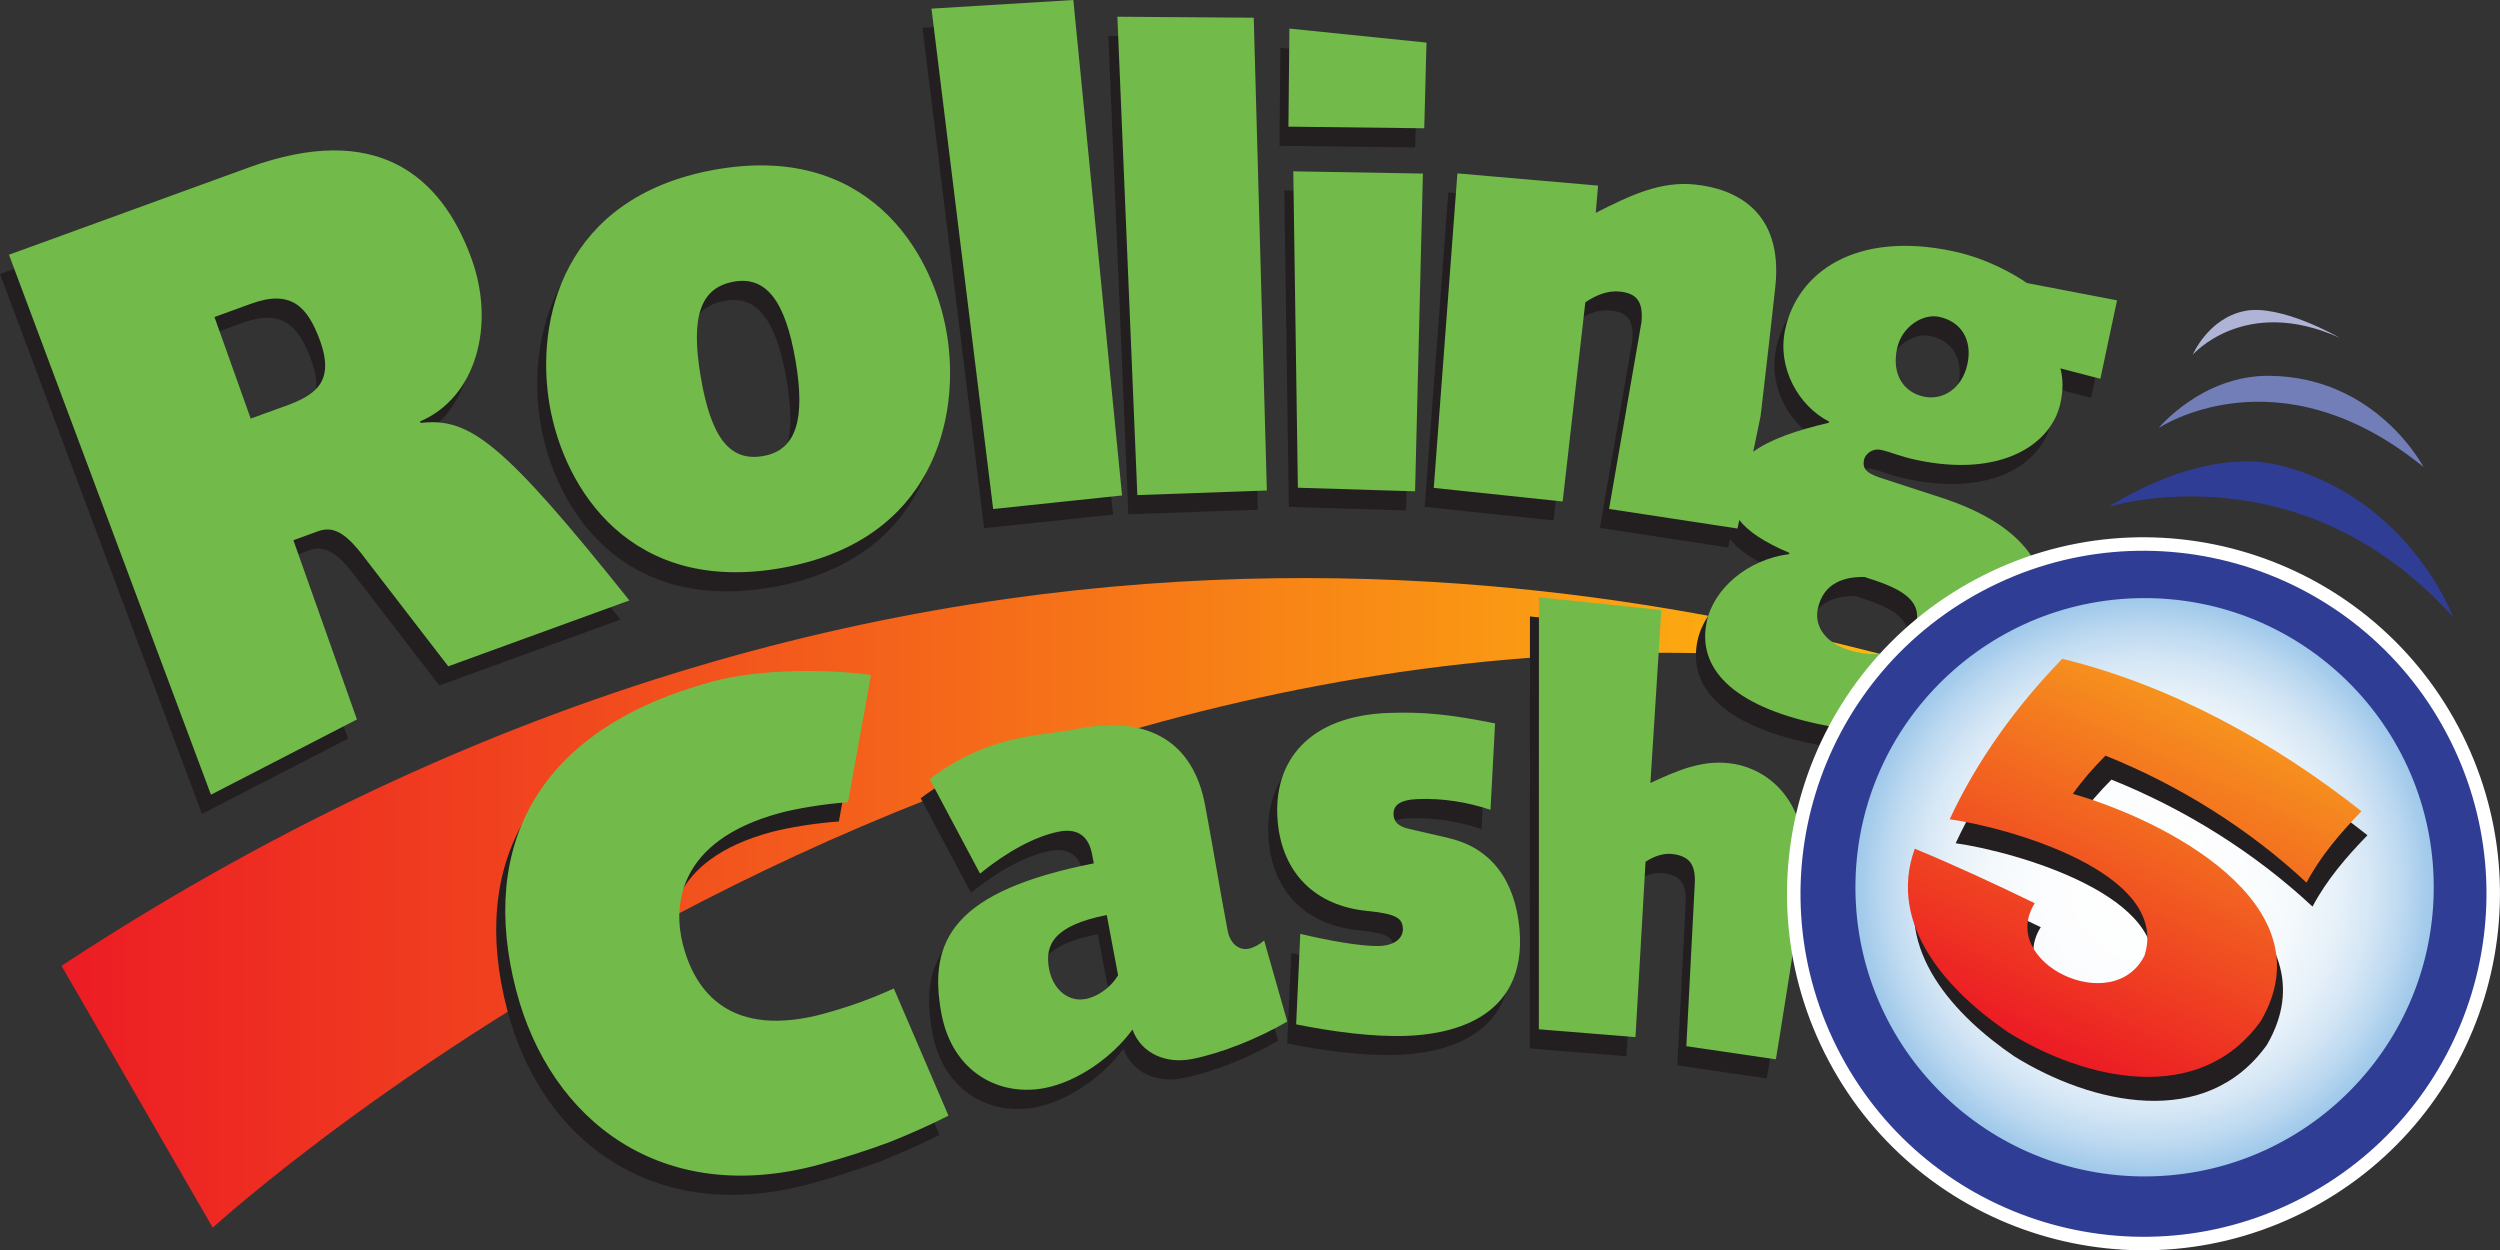 <svg xmlns="http://www.w3.org/2000/svg" id="b" viewBox="0 0 278.13 139.1"><rect x="0" y="0" width="278.13" height="139.1" fill="#333333" stroke="none"/><defs><linearGradient id="d" x1="6.84" x2="221.56" y1="100.45" y2="100.45" gradientUnits="userSpaceOnUse"><stop offset="0" stop-color="#ec1c24"/><stop offset="1" stop-color="#ffc10e"/></linearGradient><linearGradient id="j" x1="226.56" x2="244.25" y1="116.6" y2="78.64" gradientUnits="userSpaceOnUse"><stop offset=".01" stop-color="#ec1c24"/><stop offset="1" stop-color="#f6921e"/></linearGradient><radialGradient id="h" cx="238.59" cy="98.69" r="32.17" fx="238.59" fy="98.69" gradientTransform="rotate(89 238.6 98.7)" gradientUnits="userSpaceOnUse"><stop offset="0" stop-color="#fff"/><stop offset=".34" stop-color="#fcfdfe"/><stop offset=".52" stop-color="#f4f9fc"/><stop offset=".67" stop-color="#e7f1f9"/><stop offset=".79" stop-color="#d4e6f5"/><stop offset=".9" stop-color="#bbd8f0"/><stop offset="1" stop-color="#9ec8ea"/></radialGradient><style>.p{fill-rule:evenodd}.p,.q{fill:#231f20}.s{fill:#72bb4a}</style></defs><path id="c" d="m221.556,76.089c-26.451-7.185-114.257-34.624-214.715,31.361l16.828,29.133s88.861-81.513,197.887-60.494" style="fill:url(#d)"/><g id="e"><path d="M109.49 58.76 123.83 57.25 118.41 2.13 102.63 3.1 109.49 58.76M125.53 57.21 139.94 56.71 138.47 4.1 123.31 3.99 125.53 57.21" class="q"/><path d="m143.387,56.394l13.042.396.866-35.349-14.416-.251.508,35.203Zm-1.045-40.172l15.103.18.251-9.531-15.249-1.555-.105,10.906" class="p"/><path d="m158.498,56.394l14.34,1.508,2.516-22.164c1.27-.838,2.506-1.334,3.857-1.191,1.783.187,2.627,1.039,2.375,3.444l-3.602,20.741,14.289,2.182,2.592-12.5c.629-5.42,1.269-10.907,1.639-14.41.895-8.516-4.603-10.9-8.932-11.355-3.894-.408-7.304,1.246-11.049,3.144l.256-3.027-15.65-1.357-2.631,34.986" class="q"/><path d="M197.6 38.81c-.92 4.32 1.56 8.52 4.88 10.22l-.03.14c-6.02 1.4-10.09 3.22-10.81 6.6-.62 2.91.4 5.31 6.4 7.86l-.03.14c-4.57.58-8.37 3.8-9.16 7.51-1.09 5.13 2.78 9.35 12.51 11.41 18.42 3.92 23.86-4.95 24.97-10.15 1.45-6.82-1.96-12-11.47-15.08l-6.83-2.23c-1.66-.56-1.85-1.17-1.68-1.98.12-.54.85-1.3 1.88-1.08 1.09.23 2.07.72 3.95 1.12 9.54 2.03 15.06-1.81 16.02-6.34.3-1.39.31-2.65-.01-3.85l4.45 1.16 1.85-8.71-10.01-1.92c-1.38-.96-4.44-2.74-8.21-3.54-10.82-2.3-17.33 2.32-18.69 8.73Zm3.63 31.06c.63-2.97 3.05-3.59 5.2-3.55 3.33 1.06 6.39 2.21 5.78 5.11-.52 2.43-2.53 4.12-6.66 3.24-3.52-.75-4.72-2.91-4.32-4.8Zm8.83-28.97c.52-2.43 2.86-3.91 4.69-3.52 2.43.52 3.72 2.55 3.14 5.26-.57 2.7-2.71 4.08-4.84 3.63-2.19-.46-3.62-2.39-2.99-5.36M38.72 82.17l-7.07-19.94 2.69-.98c1.67-.61 3.05-.01 5.31 3.03l9.23 11.98 20.15-7.33c-14.11-17.65-17.75-20.37-23.23-19.75l-.06-.16c6.23-2.64 8.43-10.69 5.71-18.15-3.36-9.25-10.59-15.25-24.75-10.1L0 30.48l22.47 60.07 16.24-8.37Zm-15.85-44.76 4.07-1.48c4.44-1.61 6.28.29 7.67 4.1 1.74 4.79-.73 6.14-4 7.34l-3.71 1.35-4.03-11.3" class="p"/><path d="m76.965,44.126c-1.123-6.545-.179-9.965,3.639-10.658,3.676-.666,5.772,2.203,6.895,8.748,1.121,6.543.107,9.977-3.569,10.643-3.818.693-5.843-2.189-6.964-8.732Zm-16.824,3.051c1.605,9.371,9.025,21.189,25.922,18.125,16.824-3.051,19.866-16.766,18.26-26.137-1.607-9.373-9.025-21.189-25.852-18.139-16.894,3.064-19.938,16.779-18.33,26.15" class="p"/><path d="m98.432,112.109c-2.477,1.135-5.083,2.074-7.746,2.793-10.435,2.82-14.348-2.424-15.713-7.656-1.102-4.215-.709-11.558,10.805-14.668,1.727-.468,4.897-1.013,7.551-1.186l2.56-14.151c-4.552-.665-12.23-.74-17.627.718-19.503,5.271-26.053,18.245-21.838,34.378,3.797,14.533,16.23,24.088,33.647,19.381,2.95-.797,5.575-1.66,7.894-2.522,2.37-.951,4.578-1.937,6.551-2.937l-6.084-14.148" class="q"/><path d="m133.062,91.667c-1.276-6.766-6.043-10.049-14.214-8.436-4.296.85-9.701.527-16.421,5.578l5.598,10.524c3.002-2.454,6.146-4.151,8.771-4.669,2.387-.471,3.375.838,3.69,2.495l.195,1.035c-15.57,3.076-18.503,8.524-16.951,16.74,1.236,6.559,6.508,9.24,11.518,8.25,3.52-.695,7.418-3.326,9.726-6.504,1.011,2.736,3.816,3.83,6.62,3.275,3.221-.637,7.254-2.221,10.599-4.171l-2.567-9.017c-.531.462-1.148.799-1.745.916-.835.166-1.979-.322-2.306-2.051-.847-4.486-1.587-9.066-2.512-13.968Zm-9.666,18.954c-.943,1.547-2.451,2.416-3.645,2.652-1.79.354-3.579-.939-4.036-3.355-.494-2.624.453-4.816,6.419-5.994l1.263,6.697" class="p"/><path d="M143.18 116.08c4.03.82 8.67 1.43 12.33 1.28 4.11-.16 13.46-1.46 12.51-11.93-.49-5.43-3.22-9-7.85-10.06l-4.39-1.01c-1.29-.28-1.68-.85-1.74-1.51-.1-1.11.7-1.74 2.7-1.81 2.69-.11 5.42.31 8.08 1.19l.51-9.61c-4.91-.98-7.92-1.32-11.97-1.16-8.63.35-12.83 5.25-12.21 12.12.52 5.69 4.17 9.36 10.02 9.91 3.36.33 3.81.9 3.9 1.88.09 1.05-.8 1.94-2.57 2.01-2.12.08-6.08-.68-8.84-1.35l-.46 10.07M170.19 116.64l10.75.87 1.12-19.51c1.06-.67 2.1-1.03 3.27-.82 1.55.28 2.31 1.08 2.21 3.2l-.94 18.14 9.96 1.46s3.01-18.21 3.16-21.3c.37-7.5-3.99-10.88-7.74-11.55-3.37-.6-6.24.66-9.37 2.11l1.22-19.24-13.62-1.42-.01 48.06" class="q"/></g><g id="f"><path d="M124.83 55.12 119.41 0 103.63.96 110.49 56.63 124.83 55.12zM140.94 54.57 139.48 1.97 124.31 1.86 126.53 55.08 140.94 54.57zM158.7 4.74 143.45 3.18 143.34 14.09 158.45 14.27 158.7 4.74zM157.43 54.66 158.3 19.31 143.88 19.06 144.39 54.26 157.43 54.66zM235.51 33.41l-10.01-1.92c-1.38-.96-4.44-2.74-8.21-3.54-10.82-2.3-17.33 2.32-18.69 8.73-.92 4.32 1.56 8.52 4.88 10.22l-.03.14c-3.6.84-6.5 1.83-8.4 3.22l.82-3.97c.63-5.42 1.27-10.91 1.64-14.41.9-8.52-4.6-10.9-8.93-11.35-3.89-.41-7.3 1.25-11.05 3.15l.26-3.03-15.65-1.36-2.63 34.99 14.34 1.51 2.52-22.16c1.27-.84 2.51-1.33 3.86-1.19 1.78.19 2.63 1.04 2.38 3.44l-3.6 20.74 14.29 2.18.2-.95c.95 1.23 2.68 2.43 5.57 3.66l-.03.14c-4.57.58-8.37 3.8-9.16 7.51-1.09 5.13 2.78 9.35 12.51 11.41 18.42 3.92 23.86-4.95 24.97-10.15 1.45-6.82-1.96-12-11.47-15.08l-6.83-2.23c-1.66-.56-1.85-1.17-1.68-1.98.12-.54.85-1.3 1.88-1.08 1.09.23 2.07.72 3.95 1.12 9.54 2.03 15.06-1.81 16.02-6.34.3-1.39.31-2.65-.01-3.85l4.45 1.16 1.85-8.71Zm-28.08 30.78c3.33 1.06 6.39 2.21 5.78 5.11-.52 2.43-2.53 4.12-6.66 3.24-3.52-.75-4.72-2.91-4.32-4.8.63-2.97 3.05-3.59 5.2-3.55Zm11.45-23.69c-.57 2.7-2.71 4.08-4.84 3.63-2.19-.46-3.62-2.39-2.99-5.36.52-2.43 2.86-3.91 4.69-3.52 2.43.52 3.72 2.55 3.14 5.26ZM46.79 47.04l-.06-.16c6.23-2.64 8.43-10.69 5.71-18.15-3.36-9.25-10.59-15.25-24.75-10.1L1 28.34l22.47 60.07 16.24-8.37-7.07-19.94 2.69-.98c1.67-.61 3.05-.01 5.31 3.03l9.23 11.98 20.15-7.33c-14.11-17.64-17.75-20.37-23.23-19.75Zm-15.19-1.82-3.71 1.35-4.03-11.3 4.07-1.48c4.44-1.61 6.28.29 7.67 4.1 1.74 4.79-.73 6.15-4 7.34Z" class="s"/><path d="M87.06 63.17c16.82-3.05 19.87-16.77 18.26-26.14-1.61-9.37-9.02-21.19-25.85-18.14-16.89 3.06-19.94 16.78-18.33 26.15 1.61 9.37 9.03 21.19 25.92 18.13Zm-5.46-31.83c3.68-.67 5.77 2.2 6.9 8.75 1.12 6.54.11 9.98-3.57 10.64-3.82.69-5.84-2.19-6.96-8.73-1.12-6.54-.18-9.96 3.64-10.66ZM91.69 112.77c-10.43 2.82-14.35-2.42-15.71-7.66-1.1-4.21-.71-11.56 10.81-14.67 1.73-.47 4.9-1.01 7.55-1.19l2.56-14.15c-4.55-.66-12.23-.74-17.63.72-19.5 5.27-26.05 18.25-21.84 34.38 3.8 14.53 16.23 24.09 33.65 19.38 2.95-.8 5.58-1.66 7.89-2.52 2.37-.95 4.58-1.94 6.55-2.94l-6.08-14.15c-2.48 1.14-5.08 2.07-7.75 2.79ZM138.88 105.55c-.83.17-1.98-.32-2.31-2.05-.85-4.49-1.59-9.07-2.51-13.97-1.28-6.77-6.04-10.05-14.21-8.44-4.3.85-9.7.53-16.42 5.58l5.6 10.52c3-2.45 6.15-4.15 8.77-4.67 2.39-.47 3.38.84 3.69 2.5l.2 1.03c-15.57 3.08-18.5 8.52-16.95 16.74 1.24 6.56 6.51 9.24 11.52 8.25 3.52-.69 7.42-3.33 9.73-6.5 1.01 2.74 3.82 3.83 6.62 3.28 3.22-.64 7.25-2.22 10.6-4.17l-2.57-9.02c-.53.46-1.15.8-1.74.92Zm-18.13 5.59c-1.79.35-3.58-.94-4.04-3.35-.49-2.62.45-4.82 6.42-5.99l1.26 6.7c-.94 1.55-2.45 2.42-3.64 2.65ZM161.17 93.23l-4.39-1.01c-1.29-.28-1.68-.85-1.74-1.51-.1-1.11.7-1.74 2.7-1.81 2.69-.11 5.42.31 8.08 1.19l.51-9.61c-4.91-.98-7.92-1.32-11.97-1.16-8.63.35-12.83 5.25-12.21 12.12.52 5.69 4.17 9.36 10.02 9.91 3.36.33 3.81.9 3.9 1.88.09 1.05-.8 1.94-2.57 2.01-2.12.08-6.08-.68-8.84-1.35l-.46 10.07c4.03.82 8.67 1.43 12.33 1.28 4.11-.16 13.46-1.46 12.51-11.93-.49-5.43-3.22-9-7.85-10.06ZM192.98 85c-3.37-.6-6.24.66-9.37 2.11l1.22-19.24-13.62-1.42-.01 48.06 10.75.87 1.12-19.51c1.06-.67 2.1-1.03 3.27-.82 1.55.28 2.31 1.08 2.21 3.2l-.94 18.14 9.96 1.46s3.01-18.21 3.16-21.3c.37-7.5-3.99-10.88-7.74-11.55Z" class="s"/></g><g id="g"><path d="m220.206,65.083c18.971-10.086,42.525-2.883,52.61,16.09,10.086,18.972,2.885,42.527-16.085,52.614-18.969,10.086-42.523,2.885-52.611-16.088-10.086-18.973-2.885-42.528,16.086-52.616" style="stroke:#fff;stroke-width:1.5px;fill:#303d95"/><path d="m234.591,56.391s21.268-6.762,38.346,12.298c0,0-4.941-13.335-19.293-16.917-8.861-2.211-19.053,4.619-19.053,4.619" style="fill:#303d95"/><path d="m240.147,47.626s13.205-8.907,29.469,4.327c0,0-5.203-10.029-17.146-10.143-7.484-.072-12.322,5.815-12.322,5.815" style="fill:#727eb8"/><path d="m243.952,39.457s5.758-6.623,16.299-1.898c0,0-6.533-3.793-10.572-2.953-4.035.84-5.726,4.851-5.726,4.851" style="fill:#afb4d6"/><circle cx="238.59" cy="98.69" r="32.17" style="fill:url(#h)" transform="rotate(-89 238.6 98.7)"/></g><g id="i"><path d="m252.204,116.23c7.598-13.062-10.953-22.423-20.932-25.243,1.072-1.524,2.32-2.931,3.631-4.252,8.152,3.26,15.951,8.129,22.371,14.127,1.545-2.946,3.805-5.572,6.113-7.943-9.756-7.694-21.168-13.998-33.293-16.96-5.086,5.257-9.428,11.208-12.523,17.852,6.406.895,24.603,5.919,21.676,15.169-3.491,6.964-16.374.772-12.209-5.83-4.394-2.131-8.838-4.195-13.351-6.065-3.098,8.591,3.791,15.927,10.387,20.423,8.57,5.326,21.303,8.292,28.131-1.277" class="q"/><path d="m251.537,113.563c7.598-13.062-10.953-22.423-20.932-25.243,1.072-1.524,2.32-2.931,3.631-4.252,8.152,3.26,15.951,8.129,22.371,14.127,1.545-2.946,3.805-5.572,6.113-7.943-9.756-7.694-21.168-13.998-33.293-16.96-5.086,5.257-9.428,11.208-12.523,17.852,6.406.895,24.603,5.919,21.676,15.169-3.491,6.964-16.374.772-12.209-5.83-4.394-2.131-8.838-4.195-13.351-6.065-3.098,8.591,3.791,15.927,10.387,20.423,8.57,5.326,21.303,8.292,28.131-1.277" style="fill:url(#j)"/></g></svg>